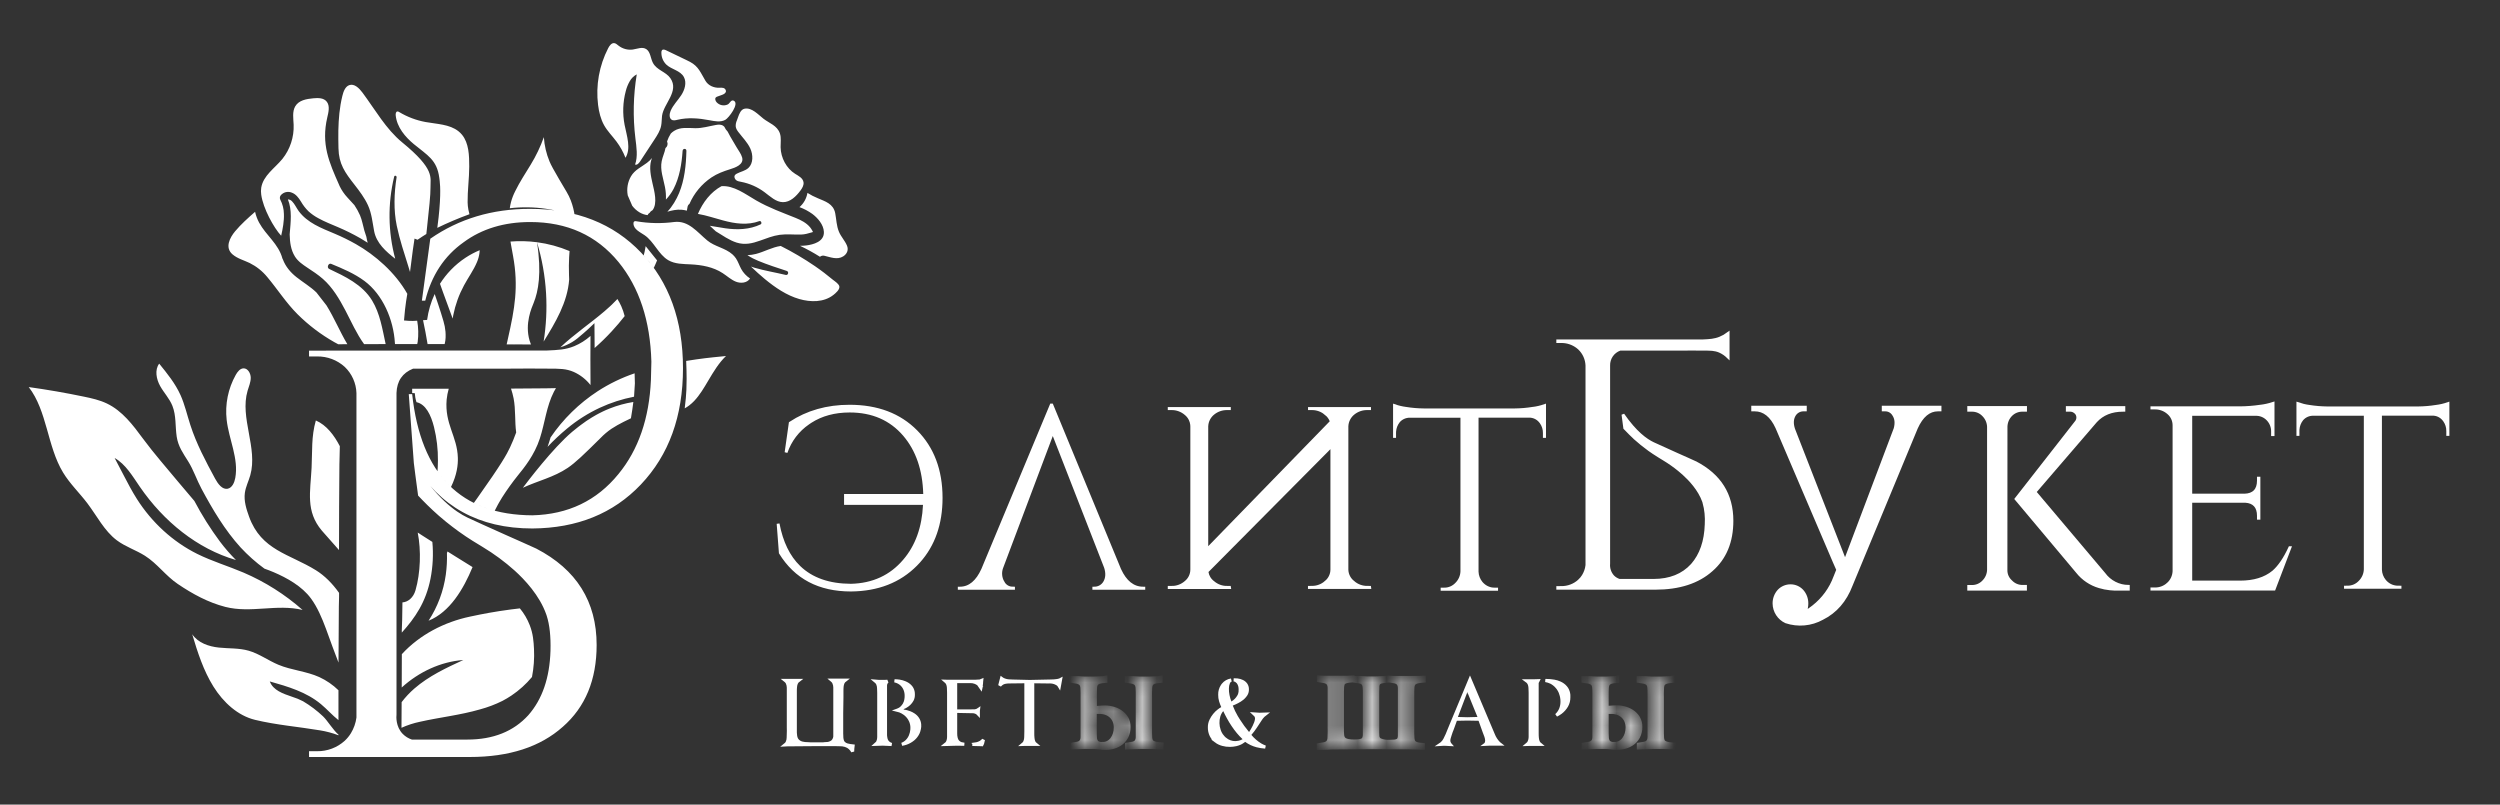 <?xml version="1.0" encoding="UTF-8"?> <svg xmlns="http://www.w3.org/2000/svg" viewBox="0 0 174 56" fill="none"><rect x="0" y="0" width="174" height="56" fill="#333333" stroke="none"/><path d="M58.106 47.849C58.106 47.739 58.083 47.63 58.039 47.53L58.038 47.528L58.005 47.466C57.974 47.418 57.934 47.376 57.889 47.339H58.823C58.756 47.389 58.703 47.455 58.668 47.532L58.665 47.538C58.634 47.619 58.614 47.705 58.606 47.792C58.602 47.848 58.599 47.903 58.597 47.959L58.595 48.123V48.54L58.578 49.648V51.045C58.577 51.15 58.58 51.254 58.59 51.358C58.593 51.4 58.6 51.443 58.61 51.484L58.649 51.606L58.653 51.615C58.692 51.69 58.752 51.751 58.826 51.791L58.829 51.794C58.913 51.837 59.004 51.866 59.097 51.882V51.883C59.173 51.898 59.264 51.909 59.37 51.92C59.361 51.985 59.354 52.049 59.351 52.114V52.12C59.351 52.172 59.348 52.225 59.345 52.28C59.344 52.289 59.343 52.299 59.343 52.309L59.313 52.254L59.254 52.169C59.19 52.087 59.113 52.018 59.024 51.963L59.02 51.96C58.905 51.897 58.78 51.857 58.65 51.84L58.52 51.831C58.429 51.831 58.304 51.832 58.138 51.822H56.75L55.116 51.835H54.855L54.643 51.846C54.706 51.797 54.758 51.735 54.792 51.662V51.661C54.837 51.56 54.861 51.451 54.86 51.34C54.86 51.25 54.86 51.153 54.869 51.041C54.88 50.919 54.87 50.784 54.87 50.672V47.867C54.87 47.756 54.847 47.647 54.803 47.546L54.802 47.544L54.768 47.483C54.736 47.434 54.697 47.392 54.651 47.356H55.58C55.512 47.406 55.458 47.473 55.425 47.55L55.424 47.552C55.391 47.634 55.371 47.72 55.365 47.808C55.36 47.863 55.356 47.919 55.353 47.974L55.352 48.14V50.89L55.352 50.991C55.354 51.026 55.357 51.064 55.362 51.102C55.365 51.199 55.382 51.295 55.416 51.385L55.447 51.448C55.48 51.505 55.524 51.556 55.575 51.598L55.577 51.599C55.635 51.644 55.699 51.679 55.768 51.703L55.837 51.722C55.953 51.749 56.072 51.764 56.191 51.766V51.767L56.502 51.777H57.316L57.531 51.76L57.53 51.759C57.678 51.753 57.821 51.702 57.938 51.613L57.945 51.608L57.951 51.602C58.008 51.543 58.051 51.472 58.078 51.394C58.092 51.355 58.101 51.315 58.105 51.275L58.106 51.152V47.849Z" fill="white" stroke="white" stroke-width="0.218"></path><path d="M60.94 47.413C61.084 47.427 61.212 47.43 61.32 47.43H61.562C61.63 47.43 61.704 47.427 61.776 47.416C61.76 47.427 61.743 47.438 61.73 47.452L61.706 47.481C61.66 47.543 61.633 47.616 61.629 47.692V51.176C61.631 51.222 61.636 51.269 61.644 51.315L61.673 51.453C61.697 51.543 61.748 51.624 61.816 51.687L61.818 51.688C61.887 51.748 61.968 51.791 62.056 51.817L61.437 51.789V51.788L61.428 51.789L60.955 51.805C60.994 51.772 61.029 51.734 61.058 51.692L61.093 51.633L61.096 51.627C61.141 51.525 61.164 51.414 61.163 51.303V48.225C61.163 48.119 61.163 48.017 61.153 47.924C61.154 47.815 61.133 47.706 61.092 47.605L61.089 47.6L61.055 47.539C61.023 47.491 60.984 47.449 60.94 47.413ZM62.591 47.408C62.719 47.428 62.845 47.462 62.965 47.511L63.083 47.564C63.223 47.634 63.343 47.737 63.435 47.863C63.505 47.97 63.548 48.091 63.562 48.217L63.567 48.345V48.352C63.571 48.479 63.543 48.605 63.485 48.718C63.431 48.819 63.361 48.91 63.278 48.989C63.206 49.057 63.126 49.116 63.04 49.165L63.037 49.167C62.983 49.2 62.925 49.227 62.865 49.247L62.791 49.272V49.478L62.886 49.491C63.031 49.511 63.173 49.548 63.31 49.601H63.312C63.409 49.638 63.502 49.686 63.589 49.744L63.674 49.806C63.783 49.892 63.87 50.001 63.929 50.127C63.986 50.249 64.013 50.382 64.011 50.517L64.007 50.517C64.007 50.645 63.986 50.772 63.945 50.892L63.898 51.011C63.823 51.171 63.715 51.314 63.581 51.431C63.431 51.559 63.26 51.658 63.074 51.725C62.975 51.759 62.873 51.785 62.77 51.803C62.9 51.754 63.02 51.68 63.119 51.58C63.225 51.475 63.308 51.35 63.364 51.212C63.419 51.08 63.453 50.941 63.466 50.8L63.473 50.658C63.475 50.48 63.436 50.304 63.36 50.142L63.359 50.142C63.286 49.99 63.183 49.854 63.058 49.742L63.057 49.741L62.958 49.662C62.856 49.588 62.745 49.527 62.627 49.481C62.571 49.46 62.513 49.443 62.455 49.429C62.478 49.421 62.501 49.414 62.523 49.404V49.403C62.64 49.353 62.743 49.275 62.825 49.178L62.826 49.179C62.911 49.082 62.974 48.968 63.014 48.846L63.015 48.844C63.044 48.746 63.062 48.645 63.069 48.544L63.072 48.442C63.076 48.287 63.049 48.132 62.992 47.987L62.991 47.985C62.939 47.857 62.861 47.74 62.762 47.642L62.761 47.642L62.685 47.575C62.605 47.513 62.515 47.464 62.42 47.43H62.421C62.368 47.41 62.314 47.395 62.26 47.384C62.37 47.385 62.481 47.391 62.591 47.408Z" fill="white" stroke="white" stroke-width="0.218"></path><path d="M68.384 51.745L68.383 51.747C68.377 51.773 68.365 51.797 68.351 51.819C68.339 51.825 68.327 51.83 68.314 51.828L68.303 51.934L68.314 51.827H68.303C68.097 51.827 67.889 51.818 67.675 51.811H67.689L67.837 51.792L67.836 51.791C67.93 51.779 68.023 51.759 68.112 51.728L68.113 51.727C68.207 51.692 68.293 51.641 68.367 51.574L68.369 51.572C68.397 51.546 68.421 51.517 68.445 51.488L68.384 51.745ZM68.317 47.45V47.457C68.317 47.55 68.305 47.618 68.297 47.663C68.291 47.697 68.291 47.732 68.291 47.754C68.29 47.779 68.289 47.798 68.285 47.815C68.283 47.824 68.284 47.833 68.282 47.842C68.251 47.787 68.215 47.734 68.174 47.686H68.175L68.166 47.677L68.098 47.619C68.027 47.565 67.948 47.521 67.864 47.49C67.754 47.449 67.636 47.431 67.519 47.435H66.512V49.484H67.731V49.483C67.814 49.486 67.895 49.475 67.974 49.449L67.975 49.448C68.02 49.433 68.061 49.408 68.1 49.381C68.096 49.412 68.094 49.441 68.091 49.469V49.697C68.055 49.658 68.014 49.625 67.967 49.6L67.965 49.599L67.894 49.566C67.822 49.54 67.745 49.529 67.668 49.531H67.669L66.623 49.511L66.512 49.509V51.052C66.51 51.16 66.523 51.269 66.548 51.374V51.375C66.57 51.472 66.618 51.562 66.689 51.633L66.691 51.637C66.768 51.708 66.863 51.757 66.965 51.778V51.777C67.014 51.788 67.065 51.794 67.115 51.8C67.004 51.798 66.887 51.795 66.765 51.795C66.56 51.795 66.314 51.795 66.031 51.809C65.957 51.812 65.883 51.811 65.809 51.813C65.878 51.761 65.933 51.691 65.966 51.609L65.967 51.607C66.006 51.507 66.026 51.401 66.025 51.293V48.225C66.025 48.119 66.025 48.017 66.016 47.924C66.016 47.843 66.006 47.762 65.984 47.685L65.958 47.605L65.927 47.544C65.898 47.495 65.86 47.452 65.816 47.415L65.955 47.42H67.977V47.419C68.052 47.419 68.126 47.413 68.2 47.4C68.245 47.393 68.287 47.379 68.327 47.36C68.324 47.39 68.319 47.42 68.317 47.45Z" fill="white" stroke="white" stroke-width="0.218"></path><path d="M69.763 47.258L69.764 47.259C69.797 47.278 69.832 47.295 69.868 47.31L69.978 47.349C70.014 47.359 70.051 47.368 70.089 47.375L70.203 47.391H70.213C70.244 47.391 70.273 47.393 70.304 47.396C70.331 47.398 70.363 47.4 70.393 47.401V47.402L71.672 47.433H71.677L73.147 47.401C73.301 47.401 73.425 47.388 73.518 47.376C73.599 47.368 73.68 47.352 73.758 47.325C73.778 47.319 73.796 47.308 73.814 47.298L73.731 47.755C73.716 47.73 73.701 47.706 73.683 47.684L73.631 47.631L73.623 47.625L73.485 47.547C73.344 47.482 73.189 47.452 73.032 47.461H73.033L71.987 47.448L71.877 47.447V51.029C71.875 51.14 71.879 51.252 71.891 51.362C71.897 51.45 71.916 51.536 71.947 51.618L71.948 51.622C71.979 51.695 72.029 51.757 72.091 51.806H71.382V51.805L71.378 51.806L71.184 51.812C71.246 51.762 71.298 51.699 71.331 51.626L71.332 51.622C71.373 51.522 71.394 51.414 71.394 51.305C71.394 51.265 71.396 51.213 71.398 51.145C71.401 51.078 71.403 50.997 71.403 50.904V47.444L71.293 47.447L70.255 47.459C70.142 47.456 70.028 47.469 69.918 47.494H69.916C69.825 47.518 69.74 47.563 69.669 47.625L69.668 47.626C69.638 47.654 69.609 47.684 69.582 47.715C69.591 47.68 69.6 47.643 69.609 47.606C69.635 47.501 69.669 47.364 69.707 47.22C69.725 47.234 69.743 47.247 69.763 47.258Z" fill="white" stroke="white" stroke-width="0.218"></path><mask id="path-5-inside-1_321_804" fill="white"><path d="M76.529 51.943C76.398 51.925 76.266 51.915 76.134 51.911C75.999 51.911 75.883 51.911 75.785 51.911H75.522L75.222 51.921L74.927 51.929L74.679 51.939V51.899C74.799 51.883 74.906 51.863 74.997 51.841C75.079 51.826 75.156 51.794 75.225 51.748C75.286 51.706 75.335 51.648 75.367 51.581C75.405 51.494 75.425 51.4 75.425 51.305C75.425 51.215 75.425 51.077 75.425 50.892V48.561C75.425 48.439 75.425 48.321 75.425 48.211C75.425 48.101 75.425 47.998 75.415 47.908C75.415 47.814 75.395 47.72 75.357 47.634C75.325 47.566 75.275 47.508 75.212 47.467C75.141 47.423 75.064 47.392 74.982 47.374C74.889 47.352 74.784 47.334 74.664 47.317V47.277H74.914C75.012 47.277 75.114 47.277 75.219 47.291L75.523 47.307C75.623 47.307 75.708 47.307 75.781 47.307H76.058L76.352 47.297L76.632 47.284C76.719 47.284 76.799 47.284 76.86 47.271V47.316C76.748 47.325 76.637 47.344 76.527 47.37C76.448 47.389 76.374 47.422 76.309 47.47C76.253 47.514 76.21 47.571 76.184 47.637C76.152 47.722 76.135 47.812 76.136 47.903C76.136 47.977 76.133 48.065 76.126 48.168C76.126 48.27 76.126 48.389 76.126 48.528V49.36C76.224 49.36 76.327 49.35 76.434 49.344C76.541 49.337 76.647 49.33 76.749 49.322C76.956 49.308 77.164 49.326 77.366 49.373C77.564 49.417 77.751 49.495 77.921 49.605C78.083 49.709 78.219 49.847 78.319 50.011C78.423 50.188 78.475 50.389 78.47 50.594C78.477 50.826 78.423 51.055 78.316 51.26C78.217 51.444 78.074 51.601 77.899 51.716C77.713 51.836 77.504 51.915 77.285 51.949C77.034 51.987 76.779 51.984 76.529 51.943ZM76.722 51.859C76.87 51.866 77.017 51.834 77.148 51.766C77.273 51.701 77.382 51.609 77.466 51.496C77.555 51.378 77.622 51.246 77.666 51.105C77.713 50.956 77.736 50.801 77.736 50.646C77.738 50.485 77.709 50.325 77.653 50.174C77.6 50.034 77.516 49.906 77.408 49.801C77.298 49.694 77.167 49.611 77.023 49.557C76.861 49.497 76.689 49.468 76.516 49.47H76.118V49.67V50.614V51.03C76.116 51.138 76.121 51.245 76.131 51.352C76.135 51.486 76.183 51.616 76.266 51.721C76.329 51.774 76.401 51.813 76.48 51.837C76.558 51.861 76.641 51.868 76.722 51.859ZM80.766 51.936L80.52 51.924C80.424 51.924 80.322 51.921 80.215 51.914H79.901H79.624H79.361L79.063 51.924L78.767 51.933L78.52 51.943V51.899C78.64 51.883 78.745 51.863 78.838 51.841C78.919 51.825 78.996 51.794 79.065 51.748C79.126 51.706 79.175 51.649 79.206 51.581C79.245 51.494 79.265 51.4 79.265 51.305C79.265 51.215 79.265 51.077 79.265 50.892V48.561C79.265 48.439 79.265 48.321 79.265 48.211C79.265 48.101 79.265 47.998 79.255 47.908C79.255 47.814 79.236 47.72 79.196 47.634C79.165 47.566 79.115 47.508 79.053 47.467C78.982 47.423 78.903 47.392 78.822 47.374C78.73 47.352 78.624 47.334 78.504 47.317V47.277H78.753C78.852 47.277 78.953 47.277 79.06 47.291L79.365 47.307C79.463 47.307 79.548 47.307 79.621 47.307H79.897L80.192 47.297L80.472 47.284C80.56 47.284 80.638 47.284 80.7 47.271V47.316C80.588 47.325 80.476 47.344 80.367 47.37C80.288 47.389 80.214 47.423 80.149 47.47C80.093 47.514 80.05 47.572 80.024 47.637C79.993 47.719 79.977 47.806 79.976 47.893C79.976 47.967 79.976 48.06 79.966 48.158C79.956 48.256 79.966 48.38 79.966 48.518V49.667V50.611V51.027C79.964 51.134 79.969 51.242 79.979 51.348C79.984 51.426 80.002 51.504 80.031 51.576C80.055 51.639 80.099 51.694 80.155 51.731C80.228 51.777 80.307 51.811 80.39 51.831C80.514 51.861 80.641 51.88 80.768 51.888L80.766 51.936Z"></path></mask><path d="M76.529 51.943C76.398 51.925 76.266 51.915 76.134 51.911C75.999 51.911 75.883 51.911 75.785 51.911H75.522L75.222 51.921L74.927 51.929L74.679 51.939V51.899C74.799 51.883 74.906 51.863 74.997 51.841C75.079 51.826 75.156 51.794 75.225 51.748C75.286 51.706 75.335 51.648 75.367 51.581C75.405 51.494 75.425 51.4 75.425 51.305C75.425 51.215 75.425 51.077 75.425 50.892V48.561C75.425 48.439 75.425 48.321 75.425 48.211C75.425 48.101 75.425 47.998 75.415 47.908C75.415 47.814 75.395 47.72 75.357 47.634C75.325 47.566 75.275 47.508 75.212 47.467C75.141 47.423 75.064 47.392 74.982 47.374C74.889 47.352 74.784 47.334 74.664 47.317V47.277H74.914C75.012 47.277 75.114 47.277 75.219 47.291L75.523 47.307C75.623 47.307 75.708 47.307 75.781 47.307H76.058L76.352 47.297L76.632 47.284C76.719 47.284 76.799 47.284 76.86 47.271V47.316C76.748 47.325 76.637 47.344 76.527 47.37C76.448 47.389 76.374 47.422 76.309 47.47C76.253 47.514 76.21 47.571 76.184 47.637C76.152 47.722 76.135 47.812 76.136 47.903C76.136 47.977 76.133 48.065 76.126 48.168C76.126 48.27 76.126 48.389 76.126 48.528V49.36C76.224 49.36 76.327 49.35 76.434 49.344C76.541 49.337 76.647 49.33 76.749 49.322C76.956 49.308 77.164 49.326 77.366 49.373C77.564 49.417 77.751 49.495 77.921 49.605C78.083 49.709 78.219 49.847 78.319 50.011C78.423 50.188 78.475 50.389 78.47 50.594C78.477 50.826 78.423 51.055 78.316 51.26C78.217 51.444 78.074 51.601 77.899 51.716C77.713 51.836 77.504 51.915 77.285 51.949C77.034 51.987 76.779 51.984 76.529 51.943ZM76.722 51.859C76.87 51.866 77.017 51.834 77.148 51.766C77.273 51.701 77.382 51.609 77.466 51.496C77.555 51.378 77.622 51.246 77.666 51.105C77.713 50.956 77.736 50.801 77.736 50.646C77.738 50.485 77.709 50.325 77.653 50.174C77.6 50.034 77.516 49.906 77.408 49.801C77.298 49.694 77.167 49.611 77.023 49.557C76.861 49.497 76.689 49.468 76.516 49.47H76.118V49.67V50.614V51.03C76.116 51.138 76.121 51.245 76.131 51.352C76.135 51.486 76.183 51.616 76.266 51.721C76.329 51.774 76.401 51.813 76.48 51.837C76.558 51.861 76.641 51.868 76.722 51.859ZM80.766 51.936L80.52 51.924C80.424 51.924 80.322 51.921 80.215 51.914H79.901H79.624H79.361L79.063 51.924L78.767 51.933L78.52 51.943V51.899C78.64 51.883 78.745 51.863 78.838 51.841C78.919 51.825 78.996 51.794 79.065 51.748C79.126 51.706 79.175 51.649 79.206 51.581C79.245 51.494 79.265 51.4 79.265 51.305C79.265 51.215 79.265 51.077 79.265 50.892V48.561C79.265 48.439 79.265 48.321 79.265 48.211C79.265 48.101 79.265 47.998 79.255 47.908C79.255 47.814 79.236 47.72 79.196 47.634C79.165 47.566 79.115 47.508 79.053 47.467C78.982 47.423 78.903 47.392 78.822 47.374C78.73 47.352 78.624 47.334 78.504 47.317V47.277H78.753C78.852 47.277 78.953 47.277 79.06 47.291L79.365 47.307C79.463 47.307 79.548 47.307 79.621 47.307H79.897L80.192 47.297L80.472 47.284C80.56 47.284 80.638 47.284 80.7 47.271V47.316C80.588 47.325 80.476 47.344 80.367 47.37C80.288 47.389 80.214 47.423 80.149 47.47C80.093 47.514 80.05 47.572 80.024 47.637C79.993 47.719 79.977 47.806 79.976 47.893C79.976 47.967 79.976 48.06 79.966 48.158C79.956 48.256 79.966 48.38 79.966 48.518V49.667V50.611V51.027C79.964 51.134 79.969 51.242 79.979 51.348C79.984 51.426 80.002 51.504 80.031 51.576C80.055 51.639 80.099 51.694 80.155 51.731C80.228 51.777 80.307 51.811 80.39 51.831C80.514 51.861 80.641 51.88 80.768 51.888L80.766 51.936Z" fill="white" stroke="white" stroke-width="0.436" mask="url(#path-5-inside-1_321_804)"></path><path d="M86.113 47.326H86.115C86.24 47.34 86.361 47.375 86.473 47.43C86.574 47.48 86.66 47.555 86.724 47.648C86.788 47.748 86.821 47.865 86.816 47.984V47.99C86.819 48.11 86.787 48.228 86.726 48.331C86.674 48.413 86.612 48.488 86.542 48.555L86.469 48.62C86.362 48.706 86.245 48.782 86.122 48.843L86.121 48.844C86.005 48.905 85.885 48.959 85.763 49.006L85.662 49.044L85.699 49.145C85.796 49.405 85.915 49.656 86.056 49.894L86.202 50.129C86.399 50.439 86.616 50.737 86.852 51.02L86.943 51.13L87.025 51.012C87.066 50.954 87.109 50.885 87.154 50.807C87.201 50.728 87.244 50.645 87.283 50.565C87.324 50.483 87.36 50.39 87.39 50.316L87.391 50.314C87.42 50.237 87.441 50.157 87.454 50.075L87.455 50.074C87.469 49.981 87.449 49.885 87.399 49.805C87.374 49.765 87.344 49.729 87.309 49.698C87.425 49.708 87.543 49.715 87.66 49.715C87.784 49.715 87.918 49.713 88.054 49.707C87.966 49.774 87.887 49.852 87.818 49.939L87.748 50.037L87.395 50.574C87.28 50.75 87.153 50.919 87.014 51.077L86.952 51.146L87.012 51.218C87.212 51.46 87.451 51.669 87.72 51.833L87.721 51.834C87.829 51.898 87.944 51.95 88.061 51.995C87.862 51.982 87.665 51.952 87.472 51.901C87.205 51.83 86.954 51.711 86.731 51.549L86.668 51.503L86.603 51.547L86.469 51.639C86.441 51.659 86.412 51.678 86.382 51.694L86.29 51.739C86.245 51.758 86.2 51.775 86.153 51.79L86.013 51.828C85.884 51.857 85.751 51.873 85.619 51.874H85.617C85.438 51.878 85.259 51.856 85.087 51.807H85.086C84.919 51.762 84.761 51.685 84.623 51.581H84.624C84.487 51.477 84.376 51.343 84.299 51.189C84.213 51.012 84.171 50.816 84.176 50.619V50.615C84.174 50.452 84.209 50.29 84.278 50.142H84.279C84.345 50.001 84.428 49.868 84.527 49.748V49.747C84.613 49.642 84.71 49.548 84.817 49.467L84.819 49.465C84.892 49.407 84.97 49.354 85.052 49.309L85.14 49.261L85.099 49.17C85.07 49.106 85.044 49.042 85.019 48.977L84.952 48.78C84.912 48.642 84.892 48.499 84.895 48.355V48.349C84.888 48.129 84.95 47.913 85.07 47.731L85.126 47.655C85.267 47.478 85.469 47.363 85.692 47.33C85.663 47.34 85.636 47.354 85.61 47.372C85.558 47.41 85.518 47.463 85.497 47.524C85.448 47.648 85.423 47.78 85.423 47.914C85.419 48.076 85.434 48.238 85.467 48.396C85.497 48.557 85.543 48.715 85.605 48.868L85.653 48.991L85.765 48.919C85.856 48.859 85.942 48.79 86.019 48.714L86.022 48.712C86.091 48.64 86.151 48.561 86.202 48.476C86.265 48.376 86.303 48.263 86.314 48.145L86.318 48.106L86.314 48.099C86.32 48.019 86.32 47.938 86.311 47.858V47.857L86.285 47.726C86.272 47.683 86.255 47.641 86.235 47.6C86.198 47.518 86.14 47.447 86.067 47.394V47.393L86.064 47.391L86.001 47.356C85.959 47.337 85.914 47.322 85.868 47.316C85.95 47.314 86.032 47.316 86.113 47.326ZM85.055 49.422C84.949 49.546 84.871 49.692 84.826 49.849C84.781 50.007 84.761 50.17 84.766 50.334V50.335C84.769 50.499 84.798 50.662 84.851 50.818V50.819C84.901 50.976 84.98 51.122 85.085 51.25V51.249C85.179 51.367 85.295 51.467 85.426 51.544C85.656 51.678 85.927 51.722 86.188 51.67L86.189 51.671C86.311 51.648 86.428 51.604 86.536 51.543L86.639 51.485L86.573 51.387L86.57 51.383L86.564 51.372L86.554 51.364L86.353 51.163C86.289 51.094 86.225 51.024 86.165 50.951C86.038 50.798 85.919 50.638 85.81 50.472L85.809 50.471L85.647 50.218C85.595 50.132 85.545 50.043 85.496 49.955C85.399 49.778 85.311 49.609 85.236 49.446L85.165 49.291L85.055 49.422Z" fill="white" stroke="white" stroke-width="0.218"></path><mask id="path-7-inside-2_321_804" fill="white"><path d="M98.017 51.936C97.927 51.936 97.819 51.936 97.692 51.936H97.309H96.943C96.828 51.936 96.735 51.936 96.666 51.936L96.034 51.926H95.399L92.977 51.944C92.903 51.944 92.81 51.944 92.719 51.944L92.414 51.961C92.309 51.961 92.207 51.971 92.109 51.973C92.011 51.974 91.928 51.973 91.859 51.973V51.934C91.978 51.918 92.084 51.898 92.176 51.876C92.258 51.86 92.337 51.828 92.407 51.783C92.47 51.742 92.52 51.684 92.552 51.616C92.591 51.529 92.611 51.435 92.61 51.34C92.61 51.25 92.61 51.148 92.62 51.032C92.63 50.915 92.62 50.797 92.62 50.672V48.288C92.62 48.096 92.62 47.955 92.62 47.867C92.62 47.772 92.6 47.678 92.562 47.59C92.53 47.523 92.481 47.466 92.421 47.424C92.351 47.379 92.274 47.347 92.192 47.331C92.101 47.309 91.994 47.289 91.874 47.272V47.234L92.123 47.247H92.417H92.715C92.815 47.247 92.902 47.247 92.98 47.247C93.058 47.247 93.147 47.247 93.246 47.247H93.538H93.821L94.059 47.234V47.279C93.934 47.287 93.81 47.306 93.689 47.337C93.612 47.355 93.539 47.39 93.476 47.439C93.428 47.48 93.393 47.533 93.375 47.594C93.352 47.667 93.338 47.742 93.333 47.818C93.323 47.925 93.318 48.032 93.32 48.14V48.556V49.32V49.617V50.592C93.32 50.729 93.32 50.829 93.32 50.89C93.32 50.952 93.32 51.019 93.33 51.087C93.33 51.178 93.348 51.268 93.381 51.353C93.411 51.428 93.462 51.493 93.528 51.54C93.611 51.594 93.703 51.631 93.801 51.648C93.944 51.675 94.088 51.688 94.234 51.685C94.358 51.686 94.483 51.679 94.607 51.665C94.696 51.656 94.783 51.63 94.863 51.588C94.931 51.551 94.984 51.492 95.015 51.422C95.05 51.339 95.068 51.251 95.07 51.162C95.07 51.072 95.07 50.942 95.07 50.77V48.569C95.07 48.444 95.07 48.323 95.07 48.206C95.07 48.09 95.07 47.988 95.06 47.898C95.059 47.805 95.043 47.712 95.011 47.623C94.987 47.558 94.945 47.501 94.89 47.457C94.827 47.413 94.756 47.381 94.682 47.364C94.581 47.34 94.478 47.321 94.375 47.307V47.267H94.615C94.707 47.267 94.802 47.267 94.896 47.281L95.18 47.297C95.271 47.297 95.346 47.297 95.426 47.297H95.692L95.965 47.287L96.222 47.274L96.44 47.261V47.306C96.328 47.314 96.216 47.333 96.107 47.361C96.035 47.378 95.968 47.412 95.912 47.46C95.863 47.505 95.827 47.563 95.809 47.627C95.788 47.717 95.78 47.81 95.786 47.903C95.786 47.977 95.782 48.065 95.776 48.168C95.776 48.27 95.776 48.389 95.776 48.528V49.715V50.659V50.992C95.774 51.073 95.778 51.153 95.786 51.233C95.788 51.307 95.811 51.379 95.85 51.442C95.889 51.504 95.945 51.555 96.01 51.59C96.238 51.682 96.484 51.722 96.73 51.708C96.841 51.709 96.952 51.704 97.063 51.693C97.147 51.685 97.23 51.662 97.306 51.625C97.371 51.593 97.424 51.54 97.457 51.475C97.495 51.387 97.513 51.291 97.509 51.195V48.186C97.509 48.048 97.509 47.945 97.509 47.882C97.509 47.786 97.489 47.692 97.451 47.605C97.42 47.538 97.372 47.48 97.311 47.439C97.242 47.394 97.165 47.362 97.084 47.346C96.993 47.324 96.888 47.304 96.768 47.287V47.249L97.016 47.262H97.311H97.611C97.709 47.262 97.797 47.262 97.874 47.262C97.95 47.262 98.048 47.262 98.15 47.262H98.465H98.771L99.017 47.249V47.294C98.889 47.303 98.763 47.322 98.638 47.352C98.554 47.371 98.475 47.405 98.405 47.454C98.35 47.493 98.306 47.547 98.28 47.609C98.251 47.68 98.233 47.756 98.228 47.833C98.218 47.94 98.214 48.047 98.215 48.155V48.571V49.65V50.649V51.047C98.214 51.148 98.218 51.248 98.228 51.348C98.229 51.437 98.245 51.524 98.276 51.606C98.302 51.672 98.345 51.73 98.401 51.773C98.466 51.821 98.541 51.855 98.62 51.873C98.729 51.9 98.84 51.917 98.953 51.926V51.971C98.846 51.971 98.708 51.956 98.536 51.949L98.017 51.936Z"></path></mask><path d="M98.017 51.936C97.927 51.936 97.819 51.936 97.692 51.936H97.309H96.943C96.828 51.936 96.735 51.936 96.666 51.936L96.034 51.926H95.399L92.977 51.944C92.903 51.944 92.81 51.944 92.719 51.944L92.414 51.961C92.309 51.961 92.207 51.971 92.109 51.973C92.011 51.974 91.928 51.973 91.859 51.973V51.934C91.978 51.918 92.084 51.898 92.176 51.876C92.258 51.86 92.337 51.828 92.407 51.783C92.47 51.742 92.52 51.684 92.552 51.616C92.591 51.529 92.611 51.435 92.61 51.34C92.61 51.25 92.61 51.148 92.62 51.032C92.63 50.915 92.62 50.797 92.62 50.672V48.288C92.62 48.096 92.62 47.955 92.62 47.867C92.62 47.772 92.6 47.678 92.562 47.59C92.53 47.523 92.481 47.466 92.421 47.424C92.351 47.379 92.274 47.347 92.192 47.331C92.101 47.309 91.994 47.289 91.874 47.272V47.234L92.123 47.247H92.417H92.715C92.815 47.247 92.902 47.247 92.98 47.247C93.058 47.247 93.147 47.247 93.246 47.247H93.538H93.821L94.059 47.234V47.279C93.934 47.287 93.81 47.306 93.689 47.337C93.612 47.355 93.539 47.39 93.476 47.439C93.428 47.48 93.393 47.533 93.375 47.594C93.352 47.667 93.338 47.742 93.333 47.818C93.323 47.925 93.318 48.032 93.32 48.14V48.556V49.32V49.617V50.592C93.32 50.729 93.32 50.829 93.32 50.89C93.32 50.952 93.32 51.019 93.33 51.087C93.33 51.178 93.348 51.268 93.381 51.353C93.411 51.428 93.462 51.493 93.528 51.54C93.611 51.594 93.703 51.631 93.801 51.648C93.944 51.675 94.088 51.688 94.234 51.685C94.358 51.686 94.483 51.679 94.607 51.665C94.696 51.656 94.783 51.63 94.863 51.588C94.931 51.551 94.984 51.492 95.015 51.422C95.05 51.339 95.068 51.251 95.07 51.162C95.07 51.072 95.07 50.942 95.07 50.77V48.569C95.07 48.444 95.07 48.323 95.07 48.206C95.07 48.09 95.07 47.988 95.06 47.898C95.059 47.805 95.043 47.712 95.011 47.623C94.987 47.558 94.945 47.501 94.89 47.457C94.827 47.413 94.756 47.381 94.682 47.364C94.581 47.34 94.478 47.321 94.375 47.307V47.267H94.615C94.707 47.267 94.802 47.267 94.896 47.281L95.18 47.297C95.271 47.297 95.346 47.297 95.426 47.297H95.692L95.965 47.287L96.222 47.274L96.44 47.261V47.306C96.328 47.314 96.216 47.333 96.107 47.361C96.035 47.378 95.968 47.412 95.912 47.46C95.863 47.505 95.827 47.563 95.809 47.627C95.788 47.717 95.78 47.81 95.786 47.903C95.786 47.977 95.782 48.065 95.776 48.168C95.776 48.27 95.776 48.389 95.776 48.528V49.715V50.659V50.992C95.774 51.073 95.778 51.153 95.786 51.233C95.788 51.307 95.811 51.379 95.85 51.442C95.889 51.504 95.945 51.555 96.01 51.59C96.238 51.682 96.484 51.722 96.73 51.708C96.841 51.709 96.952 51.704 97.063 51.693C97.147 51.685 97.23 51.662 97.306 51.625C97.371 51.593 97.424 51.54 97.457 51.475C97.495 51.387 97.513 51.291 97.509 51.195V48.186C97.509 48.048 97.509 47.945 97.509 47.882C97.509 47.786 97.489 47.692 97.451 47.605C97.42 47.538 97.372 47.48 97.311 47.439C97.242 47.394 97.165 47.362 97.084 47.346C96.993 47.324 96.888 47.304 96.768 47.287V47.249L97.016 47.262H97.311H97.611C97.709 47.262 97.797 47.262 97.874 47.262C97.95 47.262 98.048 47.262 98.15 47.262H98.465H98.771L99.017 47.249V47.294C98.889 47.303 98.763 47.322 98.638 47.352C98.554 47.371 98.475 47.405 98.405 47.454C98.35 47.493 98.306 47.547 98.28 47.609C98.251 47.68 98.233 47.756 98.228 47.833C98.218 47.94 98.214 48.047 98.215 48.155V48.571V49.65V50.649V51.047C98.214 51.148 98.218 51.248 98.228 51.348C98.229 51.437 98.245 51.524 98.276 51.606C98.302 51.672 98.345 51.73 98.401 51.773C98.466 51.821 98.541 51.855 98.62 51.873C98.729 51.9 98.84 51.917 98.953 51.926V51.971C98.846 51.971 98.708 51.956 98.536 51.949L98.017 51.936Z" fill="white" stroke="white" stroke-width="0.436" mask="url(#path-7-inside-2_321_804)"></path><path d="M103.937 51.136V51.137C104.023 51.355 104.152 51.554 104.316 51.722L104.317 51.724C104.341 51.747 104.366 51.769 104.392 51.789C104.384 51.789 104.377 51.789 104.369 51.788H103.694L103.38 51.804C103.381 51.803 103.384 51.803 103.386 51.801L103.392 51.796L103.396 51.789C103.454 51.721 103.476 51.635 103.476 51.544C103.475 51.455 103.454 51.353 103.417 51.243L103.313 51.277L103.417 51.242L103.414 51.236L103.289 50.906C103.248 50.794 103.199 50.648 103.157 50.538C103.113 50.422 103.063 50.272 103.011 50.128L102.985 50.058L102.911 50.057L102.14 50.043H102.136L101.396 50.057L101.323 50.058L101.297 50.127C101.234 50.294 101.174 50.451 101.128 50.596C101.084 50.734 101.044 50.813 101.002 50.923C100.964 51.021 100.94 51.101 100.93 51.141L100.869 51.339C100.848 51.403 100.836 51.469 100.835 51.536C100.832 51.617 100.854 51.697 100.897 51.765V51.766C100.91 51.785 100.925 51.801 100.94 51.818L100.582 51.799V51.798H100.448L100.441 51.799L100.25 51.811C100.286 51.787 100.321 51.763 100.354 51.735L100.355 51.733C100.396 51.695 100.434 51.654 100.468 51.61L100.558 51.469C100.609 51.373 100.664 51.252 100.727 51.118L100.729 51.111C100.755 51.045 100.795 50.951 100.857 50.794C100.917 50.644 100.988 50.475 101.071 50.275C101.156 50.072 101.237 49.861 101.34 49.629L101.341 49.627L101.634 48.924L101.635 48.923C101.837 48.426 102.062 47.882 102.311 47.291L103.937 51.136ZM102.13 48.084C102.099 48.084 102.058 48.095 102.029 48.131C102.015 48.15 102.008 48.169 102.005 48.186L101.368 49.863L101.313 50.006L101.467 50.01L102.115 50.029H102.121L102.833 50.01L102.991 50.006L102.932 49.86L102.262 48.215V48.213L102.257 48.198H102.256C102.253 48.178 102.248 48.154 102.229 48.131C102.215 48.113 102.198 48.102 102.181 48.094L102.13 48.084Z" fill="white" stroke="white" stroke-width="0.218"></path><path d="M107.041 47.399L106.996 47.482L106.983 47.506V51.031C106.983 51.086 106.983 51.142 106.985 51.198L106.997 51.364C107.004 51.452 107.024 51.538 107.056 51.62L107.057 51.623C107.087 51.696 107.135 51.758 107.196 51.807H106.485L106.287 51.813C106.349 51.763 106.4 51.699 106.434 51.626V51.625C106.478 51.524 106.502 51.415 106.502 51.305V48.216C106.502 48.112 106.502 48.012 106.492 47.918C106.492 47.837 106.481 47.757 106.459 47.679L106.433 47.602L106.431 47.599L106.399 47.537C106.364 47.479 106.317 47.428 106.261 47.388H106.702L107.052 47.377L107.041 47.399ZM107.618 47.362C107.802 47.363 107.984 47.38 108.165 47.411H108.166C108.3 47.434 108.431 47.473 108.555 47.529L108.676 47.589C108.826 47.673 108.954 47.791 109.049 47.935C109.128 48.066 109.176 48.213 109.188 48.365L109.189 48.519V48.529C109.193 48.739 109.141 48.946 109.037 49.128C108.931 49.309 108.791 49.467 108.624 49.594C108.529 49.665 108.426 49.725 108.32 49.778C108.328 49.77 108.338 49.764 108.346 49.757L108.347 49.756C108.464 49.643 108.556 49.508 108.619 49.358L108.62 49.356C108.689 49.183 108.722 48.998 108.718 48.813C108.717 48.632 108.686 48.453 108.627 48.282H108.628C108.572 48.112 108.483 47.954 108.368 47.817H108.367C108.252 47.68 108.11 47.567 107.951 47.485L107.946 47.483C107.823 47.426 107.693 47.387 107.561 47.363L107.618 47.362Z" fill="white" stroke="white" stroke-width="0.218"></path><mask id="path-10-inside-3_321_804" fill="white"><path d="M112.15 51.943C112.019 51.925 111.887 51.915 111.755 51.911C111.621 51.911 111.504 51.911 111.406 51.911H111.143L110.843 51.921L110.548 51.929L110.3 51.939V51.899C110.42 51.883 110.527 51.863 110.618 51.841C110.7 51.826 110.777 51.794 110.846 51.748C110.907 51.706 110.956 51.648 110.988 51.581C111.026 51.494 111.046 51.4 111.046 51.305C111.046 51.215 111.046 51.077 111.046 50.892V48.561C111.046 48.439 111.046 48.321 111.046 48.211C111.046 48.101 111.046 47.998 111.036 47.908C111.036 47.814 111.017 47.72 110.978 47.634C110.946 47.566 110.896 47.508 110.833 47.467C110.762 47.423 110.685 47.392 110.603 47.374C110.51 47.352 110.405 47.334 110.285 47.317V47.277H110.535C110.633 47.277 110.735 47.277 110.84 47.291L111.144 47.307C111.244 47.307 111.329 47.307 111.402 47.307H111.679L111.974 47.297L112.253 47.284C112.34 47.284 112.42 47.284 112.481 47.271V47.316C112.369 47.325 112.258 47.344 112.148 47.37C112.07 47.389 111.995 47.422 111.93 47.47C111.874 47.514 111.831 47.571 111.805 47.637C111.774 47.719 111.758 47.806 111.757 47.893C111.757 47.967 111.754 48.055 111.747 48.158C111.747 48.26 111.747 48.38 111.747 48.518V49.35C111.845 49.35 111.949 49.34 112.055 49.334C112.162 49.327 112.268 49.32 112.37 49.312C112.577 49.298 112.785 49.316 112.988 49.364C113.185 49.407 113.373 49.485 113.542 49.595C113.704 49.699 113.84 49.837 113.94 50.001C114.044 50.178 114.096 50.379 114.091 50.584C114.098 50.816 114.044 51.045 113.937 51.25C113.838 51.434 113.695 51.591 113.52 51.706C113.334 51.825 113.125 51.905 112.906 51.939C112.656 51.98 112.401 51.981 112.15 51.943ZM112.343 51.859C112.491 51.866 112.638 51.834 112.769 51.766C112.894 51.701 113.003 51.609 113.087 51.496C113.176 51.378 113.243 51.246 113.287 51.105C113.334 50.956 113.358 50.801 113.357 50.646C113.359 50.485 113.331 50.325 113.274 50.174C113.221 50.034 113.137 49.906 113.029 49.801C112.919 49.694 112.788 49.611 112.645 49.557C112.485 49.498 112.315 49.469 112.145 49.47H111.747V49.67V50.614V51.03C111.746 51.138 111.75 51.245 111.76 51.352C111.765 51.486 111.812 51.616 111.895 51.721C111.957 51.773 112.028 51.812 112.105 51.835C112.182 51.859 112.263 51.867 112.343 51.859ZM116.388 51.936L116.141 51.924C116.045 51.924 115.943 51.921 115.836 51.914H115.522H115.245H114.982L114.684 51.924L114.388 51.933L114.141 51.943V51.899C114.261 51.883 114.366 51.863 114.459 51.841C114.54 51.825 114.617 51.794 114.686 51.748C114.747 51.706 114.796 51.649 114.827 51.581C114.866 51.494 114.886 51.4 114.886 51.305C114.886 51.215 114.886 51.077 114.886 50.892V48.561C114.886 48.439 114.886 48.321 114.886 48.211C114.886 48.101 114.886 47.998 114.876 47.908C114.877 47.814 114.857 47.72 114.817 47.634C114.786 47.566 114.736 47.508 114.674 47.467C114.603 47.423 114.525 47.392 114.443 47.374C114.351 47.352 114.245 47.334 114.125 47.317V47.277H114.375C114.473 47.277 114.576 47.277 114.681 47.291L114.986 47.307C115.084 47.307 115.169 47.307 115.242 47.307H115.518L115.813 47.297L116.093 47.284C116.181 47.284 116.259 47.284 116.321 47.271V47.316C116.209 47.325 116.097 47.344 115.988 47.37C115.909 47.389 115.835 47.423 115.77 47.47C115.714 47.514 115.671 47.572 115.645 47.637C115.615 47.722 115.599 47.813 115.6 47.903C115.6 47.977 115.6 48.07 115.59 48.168C115.58 48.266 115.59 48.389 115.59 48.528V49.677V50.621V51.037C115.589 51.144 115.593 51.252 115.603 51.358C115.609 51.437 115.626 51.514 115.655 51.586C115.68 51.65 115.723 51.704 115.78 51.741C115.852 51.787 115.931 51.821 116.015 51.841C116.139 51.871 116.265 51.89 116.393 51.898L116.388 51.936Z"></path></mask><path d="M112.15 51.943C112.019 51.925 111.887 51.915 111.755 51.911C111.621 51.911 111.504 51.911 111.406 51.911H111.143L110.843 51.921L110.548 51.929L110.3 51.939V51.899C110.42 51.883 110.527 51.863 110.618 51.841C110.7 51.826 110.777 51.794 110.846 51.748C110.907 51.706 110.956 51.648 110.988 51.581C111.026 51.494 111.046 51.4 111.046 51.305C111.046 51.215 111.046 51.077 111.046 50.892V48.561C111.046 48.439 111.046 48.321 111.046 48.211C111.046 48.101 111.046 47.998 111.036 47.908C111.036 47.814 111.017 47.72 110.978 47.634C110.946 47.566 110.896 47.508 110.833 47.467C110.762 47.423 110.685 47.392 110.603 47.374C110.51 47.352 110.405 47.334 110.285 47.317V47.277H110.535C110.633 47.277 110.735 47.277 110.84 47.291L111.144 47.307C111.244 47.307 111.329 47.307 111.402 47.307H111.679L111.974 47.297L112.253 47.284C112.34 47.284 112.42 47.284 112.481 47.271V47.316C112.369 47.325 112.258 47.344 112.148 47.37C112.07 47.389 111.995 47.422 111.93 47.47C111.874 47.514 111.831 47.571 111.805 47.637C111.774 47.719 111.758 47.806 111.757 47.893C111.757 47.967 111.754 48.055 111.747 48.158C111.747 48.26 111.747 48.38 111.747 48.518V49.35C111.845 49.35 111.949 49.34 112.055 49.334C112.162 49.327 112.268 49.32 112.37 49.312C112.577 49.298 112.785 49.316 112.988 49.364C113.185 49.407 113.373 49.485 113.542 49.595C113.704 49.699 113.84 49.837 113.94 50.001C114.044 50.178 114.096 50.379 114.091 50.584C114.098 50.816 114.044 51.045 113.937 51.25C113.838 51.434 113.695 51.591 113.52 51.706C113.334 51.825 113.125 51.905 112.906 51.939C112.656 51.98 112.401 51.981 112.15 51.943ZM112.343 51.859C112.491 51.866 112.638 51.834 112.769 51.766C112.894 51.701 113.003 51.609 113.087 51.496C113.176 51.378 113.243 51.246 113.287 51.105C113.334 50.956 113.358 50.801 113.357 50.646C113.359 50.485 113.331 50.325 113.274 50.174C113.221 50.034 113.137 49.906 113.029 49.801C112.919 49.694 112.788 49.611 112.645 49.557C112.485 49.498 112.315 49.469 112.145 49.47H111.747V49.67V50.614V51.03C111.746 51.138 111.75 51.245 111.76 51.352C111.765 51.486 111.812 51.616 111.895 51.721C111.957 51.773 112.028 51.812 112.105 51.835C112.182 51.859 112.263 51.867 112.343 51.859ZM116.388 51.936L116.141 51.924C116.045 51.924 115.943 51.921 115.836 51.914H115.522H115.245H114.982L114.684 51.924L114.388 51.933L114.141 51.943V51.899C114.261 51.883 114.366 51.863 114.459 51.841C114.54 51.825 114.617 51.794 114.686 51.748C114.747 51.706 114.796 51.649 114.827 51.581C114.866 51.494 114.886 51.4 114.886 51.305C114.886 51.215 114.886 51.077 114.886 50.892V48.561C114.886 48.439 114.886 48.321 114.886 48.211C114.886 48.101 114.886 47.998 114.876 47.908C114.877 47.814 114.857 47.72 114.817 47.634C114.786 47.566 114.736 47.508 114.674 47.467C114.603 47.423 114.525 47.392 114.443 47.374C114.351 47.352 114.245 47.334 114.125 47.317V47.277H114.375C114.473 47.277 114.576 47.277 114.681 47.291L114.986 47.307C115.084 47.307 115.169 47.307 115.242 47.307H115.518L115.813 47.297L116.093 47.284C116.181 47.284 116.259 47.284 116.321 47.271V47.316C116.209 47.325 116.097 47.344 115.988 47.37C115.909 47.389 115.835 47.423 115.77 47.47C115.714 47.514 115.671 47.572 115.645 47.637C115.615 47.722 115.599 47.813 115.6 47.903C115.6 47.977 115.6 48.07 115.59 48.168C115.58 48.266 115.59 48.389 115.59 48.528V49.677V50.621V51.037C115.589 51.144 115.593 51.252 115.603 51.358C115.609 51.437 115.626 51.514 115.655 51.586C115.68 51.65 115.723 51.704 115.78 51.741C115.852 51.787 115.931 51.821 116.015 51.841C116.139 51.871 116.265 51.89 116.393 51.898L116.388 51.936Z" fill="white" stroke="white" stroke-width="0.436" mask="url(#path-10-inside-3_321_804)"></path><path d="M59.126 28.271C61.068 28.271 62.611 28.858 63.766 30.026C64.921 31.194 65.502 32.732 65.503 34.649C65.503 36.456 64.987 37.931 63.96 39.081L63.747 39.306C62.599 40.462 61.095 41.051 59.226 41.068C57.007 41.068 55.374 40.204 54.31 38.478L54.155 36.45C54.4 37.743 54.886 38.751 55.622 39.463C56.492 40.306 57.699 40.725 59.227 40.731H59.228C60.76 40.694 62.001 40.123 62.94 39.018C63.801 38.013 64.266 36.719 64.339 35.143L64.344 35.039H58.845V34.483L64.258 34.479H64.358L64.356 34.377C64.309 32.695 63.84 31.323 62.941 30.268L62.94 30.267C61.992 29.161 60.721 28.61 59.138 28.61C58.087 28.61 57.177 28.855 56.413 29.347L56.262 29.449C55.534 29.945 54.991 30.662 54.71 31.49L55 29.444C56.188 28.662 57.562 28.271 59.126 28.271Z" fill="white" stroke="white" stroke-width="0.197"></path><path d="M73.207 28.188L77.934 39.648L77.936 39.651C78.32 40.486 78.858 40.933 79.558 40.933H79.61V40.947H76.129V40.933L76.165 40.932C76.305 40.934 76.444 40.9 76.567 40.833C76.691 40.765 76.795 40.667 76.869 40.547C77.056 40.249 77.073 39.881 76.939 39.474L76.936 39.469L73.366 30.312L73.272 30.073L73.182 30.313L69.719 39.512L69.718 39.514C69.658 39.683 69.636 39.863 69.654 40.042C69.672 40.22 69.73 40.393 69.823 40.547V40.545C69.889 40.664 69.985 40.763 70.102 40.831C70.219 40.899 70.353 40.934 70.488 40.932V40.933H70.541V40.947H66.763V40.933H66.814C67.491 40.933 68.016 40.476 68.398 39.63L68.399 39.627L73.164 28.188H73.207Z" fill="white" stroke="white" stroke-width="0.197"></path><path d="M93.747 39.665C93.754 39.832 93.798 39.995 93.875 40.143C93.951 40.288 94.058 40.416 94.189 40.516V40.517C94.458 40.755 94.806 40.882 95.165 40.877V40.878H95.328L95.33 40.892H91.133V40.878H91.306V40.877C91.662 40.88 92.007 40.753 92.274 40.517L92.273 40.516C92.404 40.411 92.51 40.279 92.583 40.128C92.657 39.976 92.696 39.81 92.696 39.641V31.023L92.527 31.193L84.04 39.742L84.005 39.778L84.013 39.828C84.034 39.966 84.083 40.099 84.156 40.219C84.211 40.309 84.278 40.39 84.356 40.459L84.439 40.526C84.707 40.759 85.053 40.885 85.409 40.88V40.881H85.573L85.575 40.895H81.376V40.881H81.549V40.88C81.908 40.885 82.256 40.756 82.525 40.519C82.656 40.414 82.761 40.282 82.834 40.131C82.907 39.979 82.946 39.813 82.946 39.644V29.681L82.939 29.555C82.925 29.43 82.889 29.307 82.834 29.193C82.761 29.041 82.653 28.907 82.522 28.801C82.246 28.564 81.894 28.436 81.53 28.443H81.376V28.429H85.565V28.443H85.412C85.057 28.437 84.712 28.557 84.438 28.782C84.31 28.886 84.205 29.015 84.129 29.16C84.053 29.306 84.008 29.466 83.995 29.63H83.994V38.256L84.164 38.082L92.62 29.39L92.664 29.344L92.642 29.285C92.567 29.096 92.443 28.93 92.283 28.804H92.284C92.009 28.564 91.654 28.436 91.289 28.443H91.137V28.429H95.322V28.443H95.165C94.811 28.437 94.466 28.557 94.191 28.782C94.064 28.886 93.959 29.014 93.883 29.16C93.807 29.305 93.761 29.465 93.748 29.629H93.747V39.665Z" fill="white" stroke="white" stroke-width="0.197"></path><path d="M107.503 30.377H107.486V30.137C107.49 29.875 107.41 29.62 107.26 29.408L107.191 29.32C107.097 29.207 106.978 29.118 106.844 29.057C106.71 28.996 106.565 28.967 106.418 28.97H102.808V39.789C102.817 40.075 102.922 40.349 103.104 40.568L103.187 40.657C103.301 40.769 103.436 40.858 103.585 40.917C103.733 40.976 103.891 41.004 104.051 41.001V41.002H104.166V41.016H100.368V41.002H100.503V41.001C100.665 41.003 100.825 40.973 100.975 40.909C101.124 40.846 101.258 40.752 101.369 40.633C101.6 40.403 101.735 40.094 101.746 39.769V28.976H98.135C97.986 28.971 97.837 29 97.7 29.061C97.563 29.121 97.44 29.212 97.343 29.326L97.341 29.329C97.18 29.532 97.086 29.779 97.069 30.035L97.066 30.144V30.377H97.056V28.231C97.312 28.321 97.578 28.385 97.848 28.42C98.262 28.487 98.681 28.522 99.101 28.526H105.43C105.848 28.522 106.266 28.486 106.68 28.42L106.681 28.421C106.961 28.387 107.236 28.322 107.503 28.23V30.377Z" fill="white" stroke="white" stroke-width="0.197"></path><path d="M110.45 25.44C110.434 24.991 110.243 24.565 109.918 24.254L109.917 24.252L109.783 24.142C109.462 23.9 109.069 23.769 108.664 23.774H108.419V23.724H118.526C118.985 23.703 119.33 23.686 119.72 23.528L119.721 23.527C119.92 23.445 120.107 23.338 120.278 23.209V24.85C120.11 24.685 119.915 24.55 119.699 24.452L119.697 24.451C119.349 24.302 119.057 24.304 118.554 24.304C118.016 24.304 117.473 24.292 116.931 24.304H112.759L112.743 24.309C112.509 24.392 112.308 24.547 112.168 24.752C112.029 24.956 111.958 25.199 111.965 25.445V39.225C111.95 39.384 111.967 39.546 112.017 39.698C112.067 39.854 112.15 39.998 112.26 40.119L112.263 40.122C112.382 40.244 112.53 40.335 112.692 40.388L112.708 40.393H115.089C116.22 40.392 117.12 40.036 117.774 39.316L117.775 39.315C118.391 38.615 118.713 37.671 118.75 36.495C118.782 35.982 118.73 35.467 118.596 34.971H118.597L118.594 34.963L118.585 34.938C118.582 34.928 118.577 34.915 118.572 34.9C118.272 34.055 117.615 33.37 117.19 32.984V32.983L116.862 32.703C116.528 32.431 116.173 32.182 115.803 31.959C115.651 31.865 115.386 31.708 115.088 31.51L114.78 31.298C114.597 31.165 114.426 31.036 114.244 30.888C114.235 30.879 114.224 30.869 114.214 30.859C114.196 30.844 114.173 30.825 114.146 30.802C114.091 30.756 114.02 30.696 113.945 30.632H113.946C113.601 30.331 113.297 30.021 113.082 29.794L112.97 28.943L112.957 28.85C113.826 30.11 114.558 30.631 115.062 30.871L116.694 31.611L117.431 31.939C117.957 32.175 117.948 32.167 118.008 32.198V32.199C118.857 32.641 119.49 33.197 119.91 33.868C120.33 34.539 120.542 35.329 120.543 36.242C120.543 37.71 120.069 38.85 119.126 39.675H119.125C118.181 40.517 116.879 40.943 115.206 40.943H108.419V40.893H108.664V40.892C109.127 40.898 109.576 40.728 109.917 40.415V40.414C110.026 40.313 110.121 40.198 110.198 40.071C110.33 39.855 110.416 39.613 110.449 39.361H110.45V25.44Z" fill="white" stroke="white" stroke-width="0.197"></path><path d="M127.674 39.154L127.655 39.112L123.66 29.765C123.285 28.949 122.774 28.541 122.127 28.541H121.977V28.33H125.661V28.541H125.526C125.402 28.539 125.28 28.57 125.171 28.629C125.063 28.688 124.971 28.774 124.905 28.878C124.737 29.146 124.719 29.481 124.847 29.871L128.417 39.027L131.891 29.829C131.993 29.448 131.961 29.131 131.793 28.878C131.735 28.775 131.65 28.69 131.548 28.63C131.446 28.571 131.33 28.54 131.211 28.541H131.061V28.33H135.036V28.541H134.885C134.265 28.541 133.767 28.956 133.392 29.787L128.853 40.736C128.44 41.82 127.767 42.593 126.836 43.057C126.452 43.27 126.027 43.4 125.59 43.44C125.153 43.48 124.712 43.429 124.295 43.289C124.049 43.175 123.839 42.994 123.692 42.767C123.544 42.539 123.464 42.274 123.461 42.003C123.457 41.676 123.574 41.36 123.791 41.116C123.897 41.001 124.027 40.91 124.17 40.849C124.314 40.787 124.469 40.756 124.625 40.758C124.778 40.757 124.93 40.789 125.07 40.851C125.211 40.913 125.336 41.003 125.44 41.116C125.657 41.36 125.774 41.676 125.77 42.003C125.771 42.205 125.732 42.406 125.654 42.593C125.841 42.476 126.022 42.349 126.196 42.214C126.881 41.678 127.403 40.961 127.701 40.145L127.896 39.66C127.825 39.491 127.754 39.322 127.674 39.154Z" fill="white" stroke="white" stroke-width="0.177" stroke-miterlimit="10"></path><path d="M139.626 39.684C139.624 39.831 139.654 39.978 139.714 40.112C139.775 40.247 139.864 40.367 139.975 40.464C140.077 40.572 140.2 40.658 140.337 40.716C140.474 40.774 140.621 40.803 140.77 40.801H140.984V41.017H137.012V40.806H137.245C137.394 40.808 137.541 40.779 137.678 40.721C137.815 40.662 137.938 40.577 138.04 40.468C138.254 40.256 138.379 39.969 138.389 39.667V29.704C138.379 29.401 138.254 29.115 138.04 28.901C137.938 28.793 137.815 28.707 137.678 28.649C137.541 28.591 137.394 28.562 137.245 28.564H137.012V28.353H140.988V28.564H140.755C140.611 28.562 140.469 28.59 140.336 28.644C140.202 28.698 140.081 28.779 139.98 28.88C139.765 29.093 139.641 29.38 139.63 29.683L139.626 39.684ZM146.453 39.937C146.647 40.203 146.901 40.419 147.194 40.569C147.487 40.72 147.812 40.799 148.141 40.801V41.017H147.171C147.068 41.004 146.965 40.996 146.861 40.995C146.606 40.97 146.353 40.919 146.108 40.845C145.502 40.668 144.965 40.307 144.572 39.812L140.305 34.727L144.476 29.389C144.543 29.316 144.586 29.224 144.6 29.126C144.613 29.028 144.597 28.928 144.553 28.839C144.503 28.751 144.429 28.678 144.34 28.629C144.251 28.581 144.15 28.558 144.048 28.565H143.873V28.355H147.831V28.565H147.754C146.965 28.565 146.337 28.819 145.872 29.326L141.643 34.241L146.453 39.937Z" fill="white" stroke="white" stroke-width="0.177" stroke-miterlimit="10"></path><path d="M158.206 30.251H158.168V30.029C158.173 29.718 158.054 29.417 157.839 29.192C157.732 29.077 157.601 28.986 157.456 28.926C157.311 28.866 157.156 28.837 156.999 28.842H152.479V34.46H156.212C156.519 34.453 156.767 34.368 156.938 34.193C157.107 34.018 157.184 33.767 157.185 33.458V33.279H157.223V36.072H157.185V35.894C157.185 35.594 157.113 35.349 156.956 35.175C156.798 35 156.568 34.91 156.281 34.892H152.479V40.51H155.912C156.867 40.51 157.639 40.278 158.218 39.804L158.22 39.803C158.637 39.443 159.019 38.878 159.371 38.117H159.38L158.279 41.004H149.771V40.987L149.973 40.986C150.313 40.996 150.643 40.872 150.894 40.641L150.895 40.642C151.019 40.53 151.12 40.394 151.191 40.243C151.263 40.092 151.303 39.928 151.311 39.761V29.607C151.312 29.443 151.278 29.279 151.209 29.13C151.14 28.98 151.038 28.847 150.912 28.741C150.653 28.513 150.318 28.39 149.973 28.397H149.771V28.381H155.913C156.381 28.377 156.848 28.34 157.311 28.272L157.312 28.273C157.616 28.238 157.915 28.171 158.206 28.076V30.251Z" fill="white" stroke="white" stroke-width="0.197"></path><path d="M170.378 30.239H170.361V29.998C170.365 29.737 170.285 29.482 170.135 29.27L170.066 29.182C169.972 29.069 169.853 28.979 169.719 28.918C169.585 28.858 169.44 28.828 169.293 28.831H165.683V39.651C165.692 39.937 165.797 40.211 165.979 40.429L166.062 40.519C166.176 40.631 166.311 40.719 166.46 40.779C166.608 40.837 166.766 40.865 166.926 40.863V40.864H167.041V40.877H163.243V40.864H163.378V40.863C163.54 40.865 163.7 40.834 163.85 40.771C163.999 40.707 164.133 40.613 164.244 40.494C164.475 40.264 164.61 39.956 164.621 39.63V28.837H161.01C160.86 28.833 160.712 28.862 160.575 28.922C160.438 28.983 160.315 29.073 160.218 29.188L160.216 29.191C160.056 29.394 159.961 29.64 159.944 29.897L159.941 30.005V30.239H159.931V28.092C160.187 28.182 160.452 28.247 160.723 28.282C161.137 28.348 161.556 28.384 161.976 28.388H168.305C168.723 28.384 169.141 28.348 169.555 28.282L169.556 28.282C169.836 28.249 170.111 28.183 170.378 28.091V30.239Z" fill="white" stroke="white" stroke-width="0.197"></path><path d="M38.006 20.406C37.935 19.203 37.723 18.013 37.375 16.859C38.154 16.962 38.916 17.169 39.641 17.474C39.622 17.707 39.598 18.059 39.594 18.496C39.588 19.016 39.618 19.398 39.614 19.453C39.501 21.042 38.656 22.447 37.836 23.774C38.015 22.661 38.072 21.532 38.006 20.406ZM30.451 32.799C30.564 32.962 30.693 33.135 30.84 33.312C31.012 33.517 31.195 33.712 31.388 33.897C31.81 33.037 31.88 32.342 31.867 31.868C31.827 30.362 30.938 29.517 31.087 27.809C31.113 27.554 31.161 27.302 31.232 27.057C30.384 27.057 29.535 27.057 28.687 27.057V27.355L28.869 27.365C28.875 27.462 28.887 27.559 28.904 27.656C28.924 27.77 28.952 27.882 28.987 27.992C29.625 28.126 29.994 28.872 30.206 29.72C30.396 30.485 30.488 31.271 30.48 32.06C30.478 32.366 30.463 32.623 30.451 32.799ZM37.994 14.53C38.681 14.632 39.355 14.807 40.004 15.053C39.957 14.679 39.864 14.311 39.73 13.958C39.553 13.497 39.397 13.309 38.909 12.464C38.545 11.834 38.364 11.519 38.247 11.238C38.023 10.699 37.89 10.127 37.852 9.545C37.614 10.214 37.307 10.857 36.935 11.463C36.566 12.071 36.17 12.668 35.857 13.309C35.733 13.552 35.634 13.807 35.564 14.071C35.528 14.21 35.5 14.351 35.481 14.493C36.317 14.395 37.161 14.408 37.994 14.53ZM36.954 23.976C36.919 23.885 36.885 23.792 36.857 23.697C36.51 22.514 37.007 21.417 37.148 21.068C37.462 20.288 37.712 19.016 37.374 16.859C36.763 16.779 36.145 16.763 35.53 16.812C35.537 16.859 35.548 16.927 35.563 17.011C35.638 17.451 35.7 17.771 35.71 17.823C36.1 19.958 35.825 21.482 35.351 23.573C35.321 23.703 35.292 23.835 35.264 23.968L35.814 23.973C35.614 23.971 36.245 23.968 36.955 23.976H36.954ZM31.014 23.495C31.019 23.357 31.017 23.219 31.006 23.082C30.984 22.836 30.937 22.593 30.866 22.356C30.65 21.599 30.272 20.517 30.254 20.464C29.988 21.034 29.811 21.641 29.727 22.265L29.444 22.285C29.565 22.835 29.666 23.39 29.759 23.946H30.949C30.986 23.798 31.008 23.647 31.015 23.495H31.014ZM34.648 35.132C34.648 35.132 34.789 34.872 34.947 34.62C35.285 34.091 35.651 33.58 36.044 33.09C36.463 32.574 37.195 31.688 37.577 30.507C37.926 29.431 38.032 28.275 38.552 27.266C38.597 27.18 38.646 27.097 38.695 27.014C38.362 27.021 38.102 27.026 38.024 27.027C37.205 27.037 36.385 27.043 35.566 27.046C35.64 27.269 35.7 27.496 35.747 27.726C35.897 28.498 35.82 29.331 35.926 30.1C35.796 30.454 35.658 30.804 35.497 31.14C35.261 31.639 34.919 32.27 33.25 34.623L32.98 35.003C33.2 35.113 33.427 35.211 33.657 35.298C33.911 35.395 34.17 35.477 34.433 35.545C34.487 35.439 34.558 35.297 34.648 35.132H34.648ZM28.01 41.927C27.999 42.879 27.985 43.609 27.965 43.854C27.965 43.912 27.965 43.971 27.965 44.029C28.899 42.993 29.642 41.904 29.962 40.282C30.128 39.437 30.171 38.574 30.092 37.717C29.866 37.574 29.637 37.431 29.415 37.287C29.3 37.215 29.187 37.139 29.073 37.065C29.319 38.307 29.268 39.873 28.919 41.081C28.775 41.591 28.402 41.903 28.01 41.927ZM32.89 39.469C32.506 39.23 32.122 38.992 31.738 38.754L31.144 38.382C31.132 38.42 31.119 38.458 31.108 38.496C31.123 38.998 31.096 39.5 31.028 39.997C30.869 41.141 30.459 42.235 29.827 43.202C31.306 42.605 32.252 41.013 32.89 39.469ZM46.447 14.735C46.772 14.643 47.097 14.571 47.433 14.597C47.559 14.607 47.684 14.629 47.806 14.662C47.821 14.578 47.837 14.493 47.851 14.408C47.857 14.365 47.872 14.323 47.895 14.286C47.918 14.248 47.949 14.216 47.986 14.192C48.309 13.445 48.841 12.806 49.516 12.351C49.92 12.08 50.361 11.921 50.816 11.778C51.145 11.676 51.794 11.464 51.653 10.961C51.583 10.709 51.397 10.471 51.268 10.252L50.822 9.493C50.766 9.396 50.707 9.276 50.644 9.159C50.548 9.063 50.47 8.95 50.416 8.826C50.398 8.806 50.378 8.788 50.357 8.771C50.202 8.648 50.003 8.667 49.822 8.699C49.337 8.784 48.889 8.929 48.392 8.922C47.896 8.915 47.361 8.827 46.915 9.112C46.834 9.164 46.759 9.224 46.69 9.291C46.581 9.463 46.493 9.648 46.427 9.841C46.427 9.849 46.431 9.857 46.434 9.865C46.467 9.941 46.473 10.026 46.452 10.106C46.431 10.186 46.384 10.256 46.318 10.306C46.265 10.608 46.116 10.905 46.054 11.216C45.932 11.83 46.169 12.431 46.283 13.023C46.339 13.308 46.361 13.6 46.348 13.891C46.557 13.67 46.735 13.422 46.878 13.153C47.298 12.339 47.444 11.417 47.509 10.499C47.522 10.319 47.778 10.314 47.774 10.499C47.75 11.495 47.644 12.519 47.265 13.437C47.073 13.892 46.8 14.368 46.447 14.735ZM42.589 21.198C42.589 21.198 42.35 21.426 42.08 21.657C41.079 22.513 39.967 23.26 39.002 24.172C39.288 24.085 39.563 23.963 39.821 23.809C40.08 23.652 40.264 23.495 40.62 23.187C40.815 23.019 41.075 22.785 41.374 22.491L41.386 24.221C41.799 23.858 42.193 23.474 42.567 23.07C42.908 22.703 43.21 22.343 43.477 22.001C43.419 21.766 43.34 21.537 43.242 21.316C43.164 21.141 43.074 20.973 42.972 20.811C42.88 20.909 42.749 21.044 42.589 21.198ZM52.94 15.616C52.171 15.983 51.312 16.009 50.488 15.89C50.124 15.837 49.764 15.775 49.403 15.714C49.543 15.84 49.679 15.968 49.816 16.098C50.291 16.381 50.742 16.718 51.269 16.884C51.837 17.063 52.356 16.944 52.905 16.747C53.355 16.587 53.795 16.408 54.27 16.343C54.764 16.278 55.26 16.339 55.756 16.325C56.02 16.317 56.239 16.25 56.489 16.177C56.602 16.145 56.594 16.157 56.536 16.053C56.492 15.972 56.442 15.895 56.384 15.822C56.124 15.508 55.749 15.32 55.389 15.172C54.446 14.791 53.515 14.461 52.624 13.946C51.88 13.517 51.078 12.893 50.213 12.958C49.469 13.364 48.919 14.075 48.575 14.888C49.169 14.987 49.758 15.193 50.329 15.343C51.159 15.568 52.028 15.694 52.855 15.388C52.972 15.348 53.055 15.56 52.938 15.616H52.94ZM51.399 9.199C51.682 9.573 52.024 9.907 52.222 10.339C52.42 10.772 52.432 11.359 52.097 11.681C51.871 11.898 51.547 11.941 51.276 12.089C51.222 12.114 51.175 12.153 51.142 12.203C51.077 12.313 51.142 12.463 51.236 12.539C51.33 12.615 51.458 12.633 51.575 12.655C52.167 12.768 52.726 13.014 53.209 13.375C53.609 13.672 54.002 14.061 54.487 14.07C54.988 14.08 55.411 13.674 55.722 13.248C55.839 13.086 55.953 12.894 55.926 12.691C55.886 12.393 55.58 12.246 55.338 12.095C54.739 11.718 54.343 10.99 54.33 10.245C54.325 9.923 54.384 9.588 54.281 9.285C54.097 8.74 53.533 8.571 53.134 8.26C52.776 7.981 52.314 7.456 51.813 7.568C51.57 7.623 51.457 7.902 51.365 8.165C51.338 8.24 51.313 8.313 51.288 8.379C51.229 8.507 51.2 8.648 51.205 8.789C51.216 8.944 51.305 9.078 51.397 9.199H51.399ZM31.384 18.782C31.098 19.078 30.843 19.402 30.623 19.75C30.691 19.944 30.76 20.137 30.829 20.331C31.052 20.953 31.278 21.567 31.506 22.174C31.519 22.094 31.532 22.015 31.547 21.936C31.691 21.212 31.943 20.513 32.294 19.863C32.586 19.317 32.957 18.817 33.199 18.239C33.286 18.034 33.344 17.819 33.372 17.599C33.381 17.52 33.385 17.455 33.386 17.414C33.044 17.556 32.715 17.73 32.405 17.934C32.035 18.178 31.692 18.462 31.384 18.782ZM44.516 14.784C44.686 14.884 44.876 14.949 45.072 14.973C45.095 14.911 45.139 14.858 45.197 14.825C45.206 14.819 45.214 14.812 45.223 14.806C45.248 14.755 45.287 14.712 45.334 14.682L45.418 14.628C45.779 14.153 45.537 13.296 45.418 12.777C45.299 12.258 45.173 11.677 45.326 11.149C45.341 11.098 45.36 11.047 45.381 10.998C45.276 11.123 45.158 11.235 45.028 11.334C44.638 11.627 44.184 11.819 43.919 12.267C43.687 12.666 43.605 13.136 43.69 13.59V13.597C43.79 13.839 43.894 14.08 44.002 14.32C44.141 14.507 44.316 14.665 44.516 14.784V14.784ZM44.802 17.773C44.932 17.917 45.062 18.071 45.197 18.238C45.308 18.375 45.41 18.511 45.505 18.643C45.54 18.566 45.575 18.488 45.61 18.41C45.653 18.314 45.694 18.218 45.733 18.124C45.466 17.799 45.203 17.462 44.938 17.132C44.92 17.25 44.898 17.375 44.869 17.505C44.848 17.6 44.825 17.69 44.802 17.774V17.773ZM42.046 8.717C42.281 9.135 42.621 9.469 42.905 9.849C43.165 10.197 43.377 10.579 43.534 10.983C43.935 10.325 43.625 9.465 43.473 8.695C43.321 7.913 43.349 7.107 43.554 6.337C43.614 6.098 43.706 5.869 43.829 5.655C43.942 5.451 44.112 5.285 44.318 5.176C44.075 6.649 44.043 8.148 44.224 9.63C44.298 10.239 44.405 10.878 44.202 11.453C44.337 11.507 44.467 11.363 44.55 11.236L45.552 9.708C45.747 9.41 45.949 9.1 46.017 8.742C46.06 8.521 46.05 8.293 46.077 8.069C46.186 7.203 47.294 6.355 46.657 5.44C46.339 4.985 45.717 4.892 45.444 4.377C45.278 4.063 45.276 3.624 44.994 3.428C44.711 3.233 44.367 3.4 44.045 3.447C43.869 3.471 43.689 3.459 43.518 3.412C43.346 3.365 43.185 3.284 43.046 3.174C42.953 3.101 42.86 3.011 42.745 3.001C42.559 2.985 42.42 3.178 42.33 3.352C41.702 4.569 41.457 5.947 41.626 7.305C41.688 7.799 41.809 8.293 42.046 8.717ZM47.6 5.365C47.809 5.755 47.655 6.259 47.414 6.627C47.173 6.995 46.85 7.305 46.675 7.715C46.588 7.92 46.563 8.21 46.74 8.329C46.859 8.409 47.014 8.37 47.152 8.337C47.88 8.163 48.639 8.227 49.374 8.367C49.743 8.437 50.142 8.522 50.478 8.343C50.714 8.217 51.489 7.207 51.068 7.008C50.877 6.917 50.801 7.194 50.655 7.268C50.526 7.33 50.38 7.349 50.239 7.321C50.099 7.294 49.971 7.221 49.875 7.115C49.796 7.026 49.742 6.877 49.818 6.786C49.852 6.753 49.894 6.729 49.94 6.717L50.248 6.606C50.374 6.561 50.523 6.484 50.526 6.341C50.523 6.29 50.504 6.241 50.471 6.202C50.439 6.162 50.395 6.134 50.345 6.121C50.249 6.101 50.151 6.097 50.053 6.108C49.688 6.119 49.302 5.96 49.103 5.63C48.767 5.073 48.628 4.627 48.03 4.308C47.944 4.262 47.857 4.219 47.77 4.178L46.353 3.497C46.262 3.453 46.138 3.415 46.073 3.497C46.045 3.54 46.031 3.59 46.033 3.64C46.028 3.799 46.056 3.956 46.114 4.104C46.173 4.251 46.262 4.384 46.375 4.495C46.748 4.846 47.353 4.903 47.6 5.365ZM28.82 10.044C29.738 10.805 30.413 11.117 30.575 12.379C30.599 12.574 30.705 13.094 30.581 14.563C30.555 14.878 30.51 15.323 30.436 15.859C30.78 15.691 31.145 15.524 31.531 15.36C31.925 15.192 32.307 15.043 32.674 14.91C32.654 14.838 32.625 14.73 32.6 14.596C32.567 14.425 32.549 14.251 32.546 14.076C32.536 13.277 32.657 12.416 32.659 11.596C32.659 10.816 32.635 9.959 32.154 9.376C32.08 9.287 31.997 9.205 31.906 9.133C31.291 8.644 30.399 8.636 29.615 8.492C28.968 8.373 28.348 8.138 27.784 7.799C27.746 7.771 27.701 7.755 27.654 7.756C27.552 7.773 27.529 7.919 27.541 8.029C27.626 8.862 28.203 9.533 28.818 10.044H28.82ZM41.695 28.771C41.589 28.826 41.411 28.922 41.196 29.053C40.937 29.21 40.686 29.381 40.444 29.564C40.437 29.57 40.129 29.794 39.821 30.056C38.475 31.193 36.695 33.545 36.391 33.949C37.425 33.469 38.554 33.215 39.518 32.562C40.047 32.204 40.637 31.637 41.801 30.483C42.031 30.243 42.286 30.028 42.561 29.841C42.828 29.668 43.104 29.51 43.389 29.368C43.602 29.258 43.783 29.173 43.913 29.113C43.948 28.911 43.98 28.704 44.011 28.492C44.036 28.319 44.059 28.147 44.08 27.978C43.518 28.069 42.968 28.22 42.439 28.43C42.08 28.569 41.739 28.748 41.695 28.771ZM41.599 27.229C40.304 28.074 39.189 29.168 38.319 30.446C38.254 30.667 38.189 30.885 38.11 31.101C38.538 30.646 38.993 30.219 39.475 29.822C40.166 29.247 40.929 28.763 41.744 28.382C42.504 28.029 43.305 27.77 44.129 27.611C44.148 27.302 44.168 26.993 44.188 26.684L44.169 25.983C43.264 26.291 42.401 26.709 41.599 27.229ZM36.87 43.513C36.706 43.089 36.474 42.694 36.183 42.343C35.836 42.382 35.346 42.441 34.762 42.532C33.722 42.694 32.916 42.874 32.719 42.915C30.922 43.292 29.203 44.184 27.968 45.53C27.968 45.946 27.964 46.81 27.96 47.85C29.163 46.756 30.677 46.054 32.249 45.935C31.057 46.486 29.848 47.048 28.839 47.924C28.512 48.208 28.215 48.524 27.954 48.869C27.954 49.454 27.947 50.06 27.943 50.655C28.357 50.467 28.79 50.326 29.235 50.234C30.621 49.921 32.039 49.772 33.406 49.374C33.944 49.23 34.467 49.032 34.966 48.784C35.182 48.671 35.393 48.546 35.596 48.41C36.132 48.05 36.613 47.616 37.026 47.12C37.151 46.479 37.199 45.824 37.166 45.171C37.138 44.636 37.107 44.125 36.87 43.513ZM51.582 18.709C51.452 18.472 51.372 18.206 51.222 17.983C51.153 17.882 51.072 17.789 50.981 17.707C50.478 17.256 49.746 17.168 49.226 16.736C48.521 16.151 47.927 15.331 46.926 15.451C46.048 15.567 45.157 15.55 44.285 15.399C44.259 15.39 44.232 15.387 44.206 15.39C44.179 15.394 44.153 15.404 44.131 15.419C44.102 15.451 44.088 15.494 44.09 15.537C44.077 15.949 44.534 16.148 44.858 16.367C45.515 16.811 45.83 17.71 46.511 18.109C46.98 18.383 47.541 18.373 48.075 18.4C48.848 18.44 49.64 18.58 50.302 19.013C50.61 19.213 50.887 19.476 51.225 19.608C51.563 19.739 51.999 19.699 52.204 19.382C51.944 19.213 51.729 18.982 51.581 18.709H51.582ZM58.949 17.092C58.803 16.747 58.536 16.478 58.391 16.131C58.217 15.716 58.215 15.277 58.131 14.84C58.001 14.175 57.436 14.021 56.916 13.795C56.666 13.694 56.426 13.569 56.198 13.425C56.134 13.809 55.939 14.16 55.645 14.416C55.966 14.534 56.269 14.695 56.546 14.894C56.911 15.17 57.319 15.629 57.343 16.14C57.374 16.824 56.599 17.023 56.108 17.084C55.966 17.1 55.823 17.108 55.68 17.108C56.158 17.335 56.622 17.59 57.07 17.872C57.109 17.838 57.156 17.814 57.207 17.801C57.257 17.788 57.31 17.787 57.361 17.798C57.788 17.895 58.271 18.106 58.688 17.843C58.95 17.677 59.078 17.395 58.949 17.092ZM58.011 19.505C57.592 19.158 57.162 18.826 56.716 18.52C55.956 18.001 55.161 17.532 54.339 17.119C53.741 17.204 53.197 17.522 52.615 17.674C52.422 17.724 52.223 17.752 52.023 17.758L52.044 17.774C52.273 17.925 52.518 18.052 52.773 18.154C53.423 18.424 54.096 18.639 54.76 18.857C54.927 18.912 54.857 19.176 54.689 19.136C53.967 18.963 53.229 18.843 52.514 18.635C52.432 18.611 52.35 18.583 52.267 18.553C52.579 18.852 52.897 19.144 53.229 19.418C53.949 20.013 54.75 20.559 55.633 20.813C56.413 21.037 57.339 21.059 58.018 20.518C58.161 20.404 58.445 20.163 58.421 19.95C58.404 19.77 58.13 19.6 58.011 19.502V19.505ZM29.072 23.79C29.134 23.302 29.122 22.806 29.036 22.322C28.856 22.336 28.675 22.34 28.494 22.334C28.361 22.328 28.235 22.318 28.119 22.304C28.137 22.062 28.16 21.812 28.189 21.554C28.233 21.165 28.287 20.798 28.349 20.45C27.509 18.962 26.1 17.746 24.772 16.992C24.294 16.722 23.802 16.48 23.297 16.267C22.829 16.068 22.353 15.883 21.906 15.632C21.485 15.396 21.085 15.094 20.789 14.69C20.63 14.472 20.517 14.205 20.329 14.014C20.291 13.973 20.247 13.939 20.197 13.916C20.146 13.892 20.092 13.879 20.037 13.877C20.34 14.615 20.232 15.459 20.167 16.247C20.167 16.27 20.167 16.293 20.162 16.317C20.175 16.86 20.238 17.388 20.524 17.849C20.734 18.189 21.075 18.418 21.392 18.629C21.764 18.875 22.136 19.116 22.475 19.414C23.146 20.003 23.624 20.812 24.044 21.615C24.455 22.401 24.821 23.235 25.339 23.948V23.952C25.839 23.952 26.34 23.951 26.841 23.948C26.613 22.901 26.451 21.824 25.898 20.916C25.219 19.799 24.003 19.236 22.908 18.716C22.721 18.629 22.858 18.286 23.046 18.363C23.844 18.692 24.659 19.032 25.367 19.557C26.641 20.503 27.39 22.241 27.485 23.876C27.485 23.898 27.49 23.921 27.492 23.945H29.039C29.054 23.894 29.065 23.842 29.072 23.79ZM48.447 25.015C48.168 25.054 47.932 25.091 47.758 25.121C47.766 25.278 47.775 25.492 47.78 25.747C47.788 26.112 47.798 26.565 47.773 27.123C47.757 27.468 47.724 27.91 47.656 28.422C47.766 28.361 47.871 28.293 47.971 28.216C48.094 28.122 48.209 28.018 48.316 27.906C48.712 27.487 49.007 26.978 49.304 26.476C49.662 25.872 50.037 25.247 50.531 24.779C49.869 24.841 49.377 24.896 49.068 24.932C48.816 24.965 48.632 24.989 48.446 25.015H48.447ZM19.57 16.407C19.677 15.934 19.783 15.38 19.759 14.886C19.755 14.542 19.669 14.204 19.509 13.899C19.483 13.849 19.473 13.792 19.48 13.736C19.486 13.68 19.51 13.627 19.547 13.585C19.638 13.481 19.758 13.408 19.892 13.375C20.026 13.342 20.166 13.351 20.295 13.402C20.591 13.506 20.782 13.76 20.948 14.031C21.091 14.28 21.268 14.509 21.474 14.711C21.679 14.895 21.905 15.054 22.148 15.184C22.597 15.435 23.076 15.616 23.545 15.819C24.072 16.044 24.585 16.3 25.083 16.584C25.255 16.683 25.425 16.788 25.592 16.896C25.552 16.76 25.521 16.621 25.499 16.48C25.448 16.339 25.402 16.198 25.361 16.055C25.259 15.699 25.204 15.328 25.058 14.987C24.95 14.74 24.819 14.503 24.668 14.279C24.509 14.1 24.343 13.928 24.187 13.754C23.962 13.513 23.775 13.239 23.632 12.941C23.624 12.922 23.617 12.902 23.609 12.883C22.902 11.29 22.344 10.034 22.779 8.172C22.864 7.81 22.969 7.387 22.755 7.094C22.54 6.8 22.14 6.81 21.799 6.842C21.333 6.887 20.798 6.972 20.548 7.401C20.333 7.77 20.418 8.246 20.437 8.68C20.471 9.543 20.192 10.389 19.653 11.063C19.121 11.713 18.323 12.213 18.181 13.065C18.157 13.225 18.157 13.389 18.181 13.549C18.312 14.507 19.054 15.857 19.57 16.407ZM22.723 21.255C22.49 20.952 22.256 20.651 22.02 20.352C21.593 19.942 21.097 19.655 20.63 19.285C20.206 18.949 19.876 18.548 19.692 18.064C19.676 18.042 19.664 18.017 19.656 17.991C19.38 16.964 18.516 16.386 18.032 15.491C17.906 15.255 17.812 15.003 17.754 14.742C17.269 15.165 16.779 15.602 16.362 16.1C15.989 16.548 15.641 17.229 16.175 17.697C16.518 17.997 16.977 18.113 17.374 18.304C17.846 18.539 18.264 18.871 18.599 19.279C19.32 20.137 19.917 21.083 20.711 21.873C21.474 22.632 22.335 23.284 23.27 23.814C23.36 23.864 23.451 23.913 23.541 23.961L24.176 23.956C23.903 23.501 23.668 23.022 23.454 22.599C23.224 22.147 22.992 21.686 22.723 21.255ZM21.06 42.453C19.838 41.374 18.452 40.497 16.953 39.854C15.886 39.399 14.773 39.069 13.731 38.554C12.041 37.714 10.571 36.374 9.523 34.72C9.19 34.196 8.901 33.642 8.613 33.089L7.978 31.876C8.741 32.305 9.22 33.134 9.732 33.879C11.392 36.293 13.728 38.195 16.422 38.977C16.021 38.575 15.649 38.145 15.307 37.692C14.643 36.797 14.048 35.852 13.528 34.866C13.153 34.429 12.779 33.992 12.412 33.548C11.592 32.558 10.732 31.583 9.967 30.551C9.252 29.58 8.513 28.595 7.433 28.081C6.93 27.842 6.386 27.719 5.846 27.608C4.571 27.342 3.289 27.12 2 26.94C3.289 28.607 3.284 31.063 4.387 32.883C4.864 33.67 5.529 34.302 6.08 35.028C6.744 35.907 7.261 36.948 8.123 37.599C8.726 38.054 9.453 38.28 10.088 38.681C10.949 39.225 11.527 40.074 12.377 40.647C13.404 41.342 14.498 41.937 15.686 42.241C17.478 42.696 19.268 42.018 21.06 42.453ZM24.683 12.868C25.025 13.308 25.371 13.765 25.609 14.282C25.873 14.859 25.922 15.466 26.04 16.087C26.198 16.924 26.86 17.504 27.507 18.009C27.005 16.141 26.98 14.177 27.434 12.296C27.463 12.178 27.62 12.231 27.602 12.346C27.429 13.437 27.388 14.628 27.615 15.714C27.819 16.689 28.135 17.625 28.429 18.569C28.466 18.689 28.5 18.809 28.537 18.93C28.602 18.424 28.662 17.919 28.732 17.414C28.732 17.414 28.765 17.183 28.851 16.606L29.062 16.687C29.168 16.612 29.279 16.537 29.395 16.462C29.489 16.397 29.582 16.343 29.673 16.287C29.682 16.204 29.696 16.079 29.712 15.927C29.858 14.58 29.972 13.528 29.962 13.056C29.946 12.341 30.3 11.8 27.992 9.909C26.863 8.985 26.115 7.638 25.228 6.446C24.997 6.134 24.658 5.8 24.307 5.926C24.026 6.027 23.902 6.372 23.827 6.68C23.632 7.478 23.567 8.271 23.549 9.074C23.541 9.488 23.549 9.905 23.558 10.326C23.582 11.413 24.003 12 24.683 12.868ZM22.491 49.865C22.065 49.461 21.596 49.106 21.091 48.807C20.848 48.68 20.594 48.575 20.331 48.495C19.698 48.278 19.011 48.05 18.777 47.428C20.029 47.783 21.318 48.158 22.342 49.011C22.762 49.361 23.131 49.785 23.557 50.121C23.557 49.688 23.557 49.255 23.557 48.822C23.557 48.562 23.557 48.302 23.557 48.042C23.168 47.663 22.716 47.352 22.223 47.125C21.313 46.714 20.292 46.65 19.371 46.265C18.67 45.972 18.035 45.497 17.309 45.29C16.633 45.095 15.919 45.146 15.224 45.07C14.529 44.994 13.794 44.752 13.378 44.145C13.754 45.409 14.164 46.679 14.854 47.784C15.544 48.889 16.55 49.811 17.753 50.102C19.223 50.458 20.785 50.583 22.277 50.833C22.715 50.905 23.144 51.019 23.559 51.176V51.131C23.199 50.833 22.782 50.139 22.491 49.866V49.865ZM21.983 29.265C21.658 30.392 21.744 31.419 21.686 32.565C21.601 34.237 21.262 35.582 22.4 36.931C22.769 37.368 23.196 37.813 23.595 38.285C23.595 36.28 23.605 34.274 23.623 32.269C23.623 32.362 23.636 31.737 23.652 31.054C23.256 30.288 22.727 29.59 21.983 29.264V29.265ZM21.974 39.681C20.154 38.555 18.181 38.303 17.338 35.966C17.146 35.435 16.966 34.871 17.042 34.309C17.1 33.88 17.302 33.492 17.419 33.079C17.957 31.181 16.677 29.088 17.232 27.196C17.32 26.895 17.454 26.601 17.451 26.287C17.448 25.972 17.24 25.626 16.947 25.637C16.707 25.645 16.53 25.876 16.406 26.096C15.875 27.047 15.654 28.141 15.776 29.224C15.931 30.588 16.621 31.912 16.376 33.259C16.318 33.584 16.163 33.937 15.864 34.011C15.478 34.105 15.168 33.678 14.969 33.309C14.319 32.105 13.669 30.891 13.247 29.577C13.021 28.881 12.861 28.162 12.566 27.502C12.198 26.686 11.636 25.993 11.08 25.31C10.755 25.739 10.88 26.391 11.145 26.866C11.41 27.34 11.795 27.736 11.999 28.245C12.271 28.925 12.19 29.675 12.298 30.39C12.403 31.08 12.744 31.546 13.098 32.113C13.472 32.711 13.69 33.398 14.027 34.023C14.806 35.473 15.651 36.898 16.744 38.1C17.25 38.645 17.806 39.14 18.406 39.578C18.621 39.654 18.835 39.735 19.046 39.825C19.971 40.22 21.014 40.799 21.641 41.651C22.087 42.254 22.407 43.011 22.689 43.767C22.849 44.193 22.996 44.618 23.144 45.016L23.56 46.117C23.563 44.8 23.571 43.483 23.584 42.165C23.584 42.25 23.59 41.965 23.599 41.547C23.599 41.452 23.599 41.358 23.599 41.263C23.145 40.628 22.61 40.073 21.974 39.68V39.681ZM45.304 26.45C45.187 29.121 44.434 31.302 43.044 32.993C41.536 34.847 39.54 35.805 37.054 35.866C32.082 35.846 29.292 33.034 28.686 27.43H28.451L28.803 32.229C30.585 35.264 33.336 36.782 37.054 36.782C40.166 36.761 42.681 35.743 44.599 33.728C46.557 31.669 47.536 28.97 47.536 25.628C47.536 22.307 46.567 19.627 44.629 17.59C42.691 15.552 40.108 14.534 36.877 14.536C34.255 14.536 31.945 15.229 29.948 16.615L29.363 20.925H29.598C30.028 19.173 30.919 17.818 32.27 16.86C33.542 15.923 35.088 15.454 36.909 15.454C39.473 15.454 41.519 16.381 43.046 18.235C44.494 20.008 45.257 22.32 45.336 25.173L45.304 26.45ZM37.325 38.182C37.224 38.129 37.229 38.134 36.378 37.755L35.181 37.223C34.196 36.786 32.791 36.145 32.534 36.022C31.678 35.612 30.372 34.673 28.803 32.229L28.908 33.056C28.972 33.535 29.036 34.014 29.1 34.492C29.451 34.867 29.964 35.389 30.548 35.899C30.789 36.109 31.011 36.289 31.047 36.319C31.347 36.561 31.627 36.774 31.925 36.99C32.607 37.486 33.272 37.872 33.598 38.072C34.39 38.549 35.136 39.1 35.825 39.717C36.511 40.339 37.554 41.436 38.02 42.766C38.034 42.807 38.045 42.842 38.054 42.868C38.254 43.488 38.34 44.297 38.314 45.293C38.257 47.178 37.742 48.672 36.771 49.777C35.742 50.908 34.328 51.474 32.527 51.474H28.667C28.428 51.396 28.211 51.262 28.034 51.084C27.527 50.564 27.584 49.858 27.596 49.739V27.354C27.624 26.52 28.01 25.954 28.753 25.657H35.506C36.383 25.639 37.26 25.657 38.139 25.657C38.963 25.657 39.403 25.657 39.934 25.887C40.391 26.093 40.791 26.407 41.1 26.801C41.1 26.787 41.1 26.775 41.1 26.768C41.093 26.169 41.092 25.569 41.092 24.97C41.092 24.441 41.094 23.911 41.099 23.38C40.766 23.679 40.385 23.919 39.972 24.091C39.367 24.341 38.833 24.36 38.087 24.395C37.914 24.403 37.952 24.395 36.731 24.395H32.812C31.94 24.395 27.996 24.399 21.509 24.405V24.809H22.066C22.778 24.797 23.468 25.057 23.995 25.536C24.494 26.013 24.786 26.666 24.809 27.355V49.94C24.758 50.327 24.627 50.698 24.424 51.031C24.305 51.225 24.161 51.401 23.995 51.556C23.468 52.035 22.778 52.295 22.066 52.284H21.509V52.687H32.696C35.44 52.687 37.597 51.987 39.169 50.587C40.74 49.213 41.526 47.314 41.526 44.89C41.526 41.873 40.126 39.636 37.325 38.182Z" fill="white"></path></svg> 